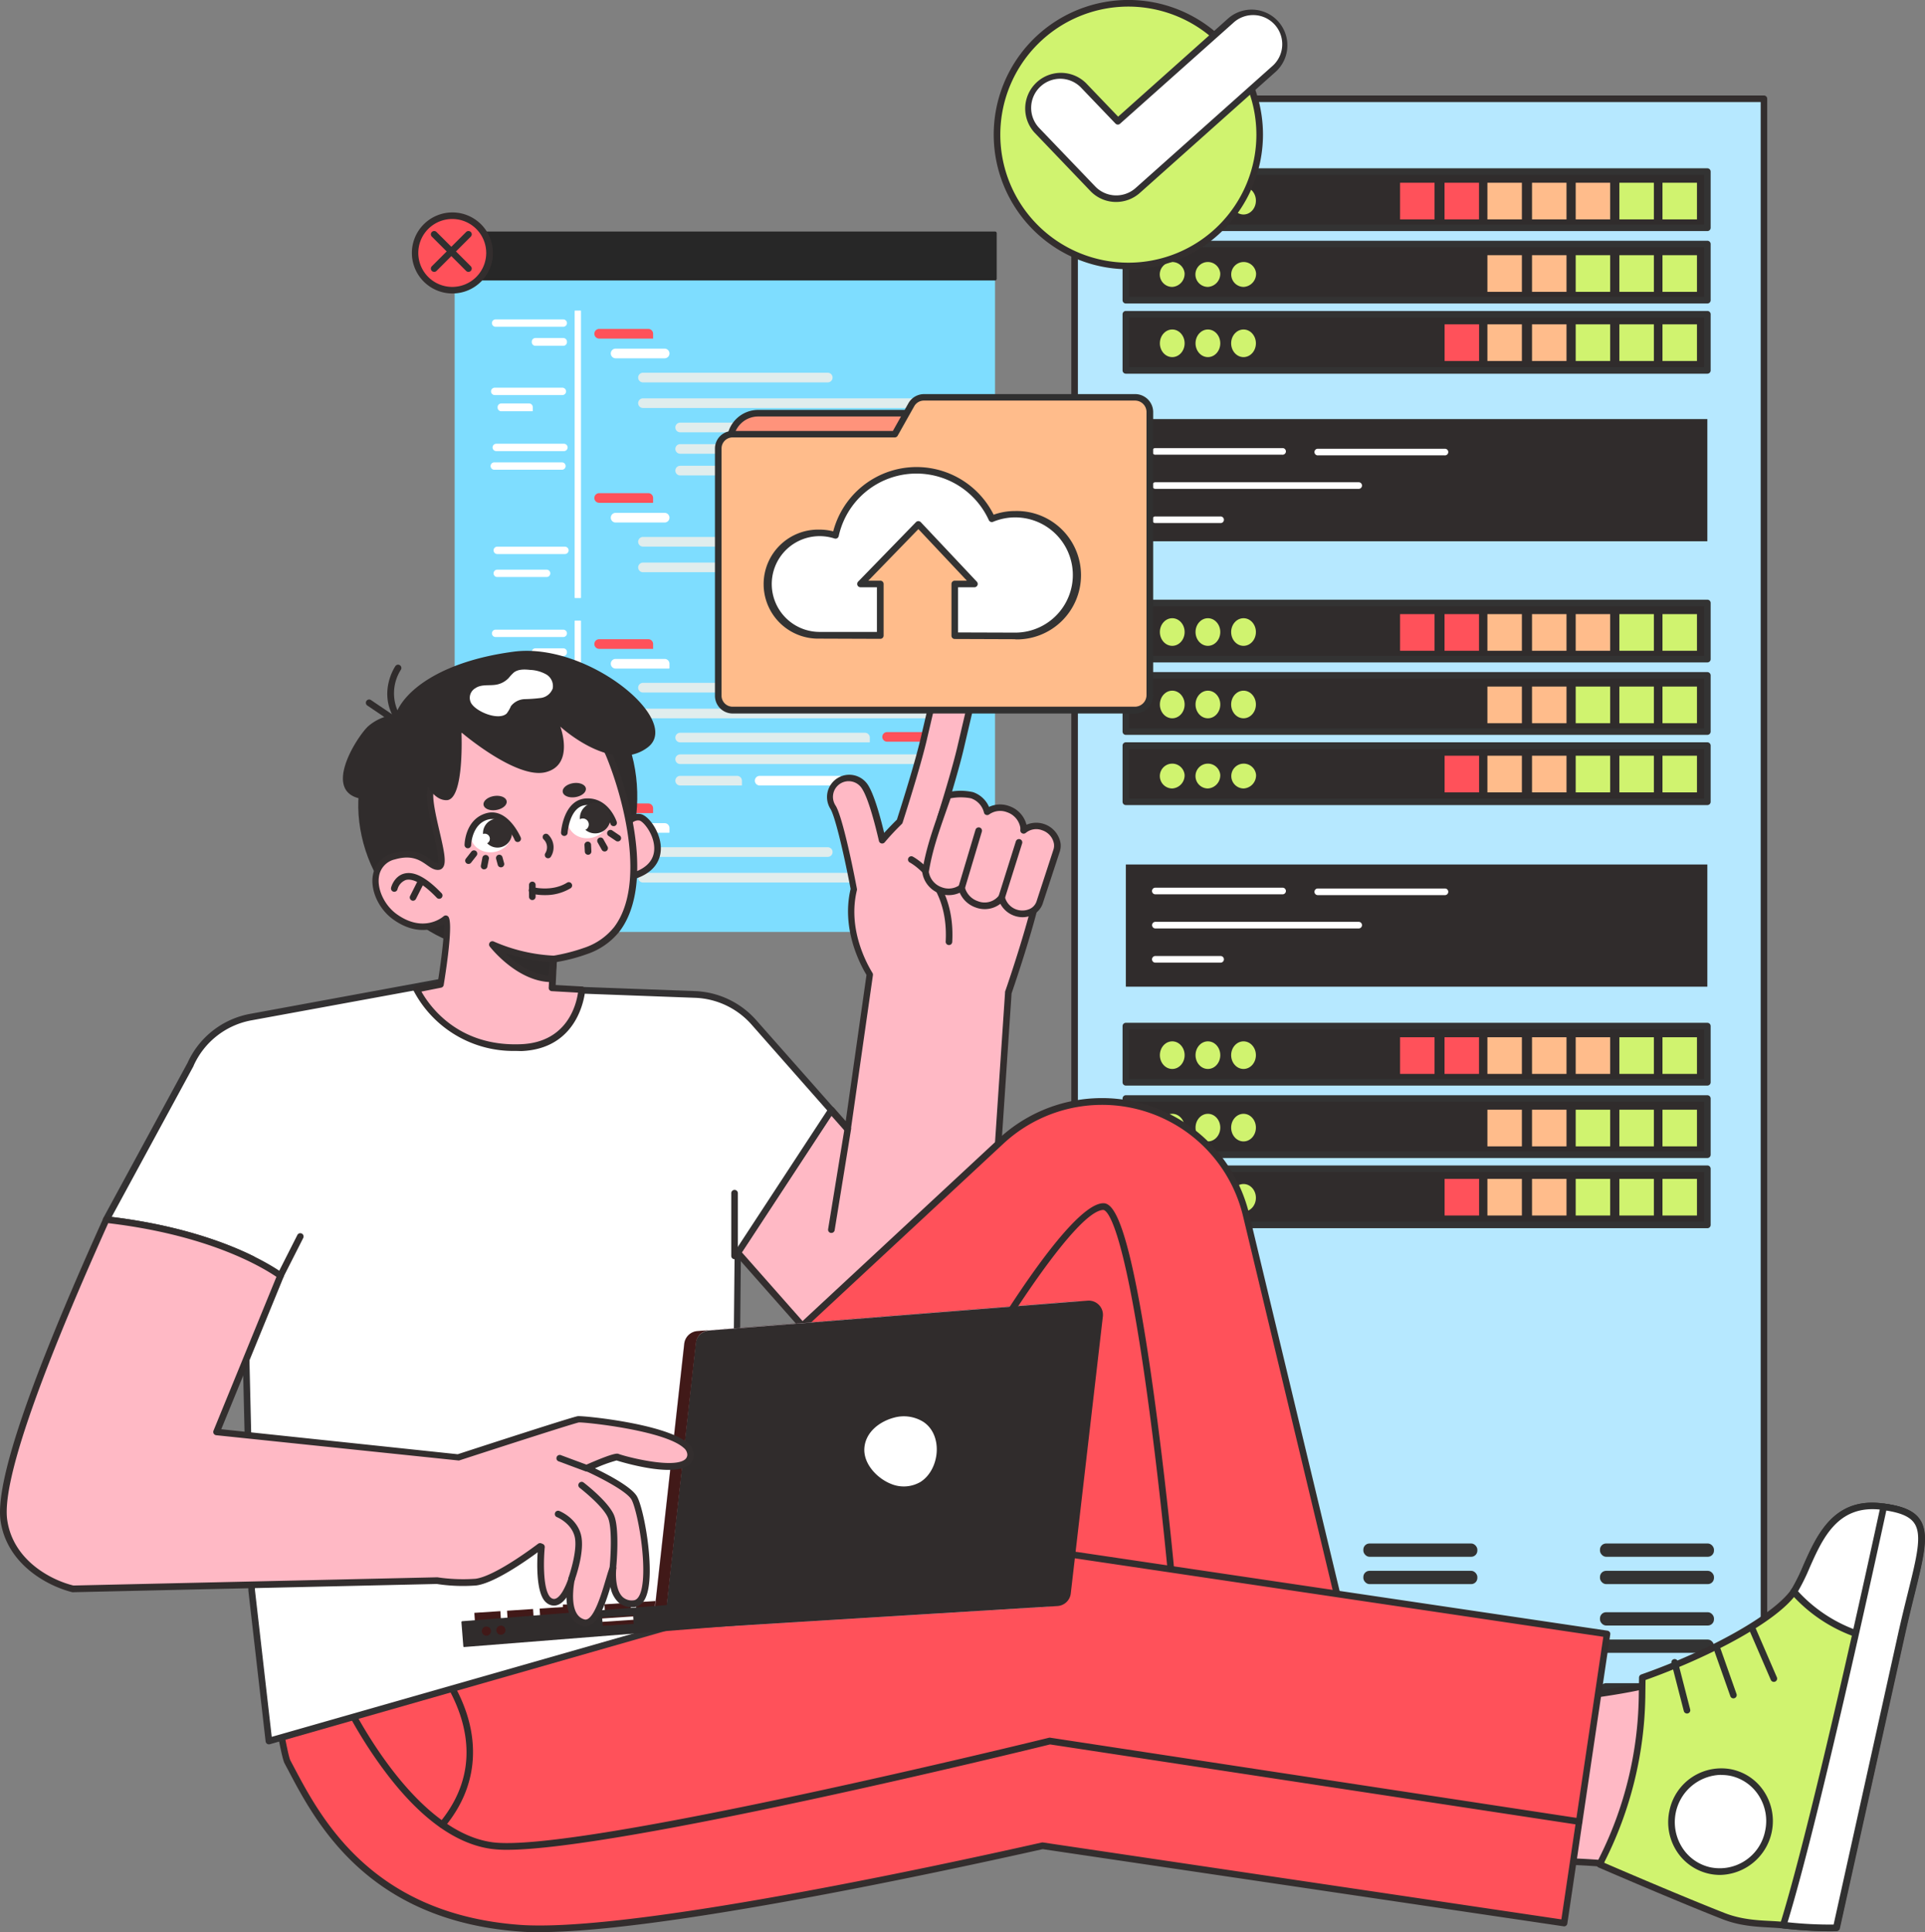 <svg xmlns="http://www.w3.org/2000/svg" viewBox="0 0 522.61 524.52" id="cloud-data-server">
  <rect x="0" y="0" width="522.61" height="524.52" fill="#808080" stroke="none"/>
  <path fill="#7eddff" d="M123.43,64.69H270.14V253H123.43V64.69Z"></path>
  <path fill="#ff515a" d="M177.23,91.92H162.67a1.31,1.31,0,0,1-1.31-1.31h0a1.31,1.31,0,0,1,1.31-1.31H176a1.31,1.31,0,0,1,1.31,1.31V91.8C177.35,91.86,177.29,91.92,177.23,91.92Z"></path>
  <path fill="#fff" d="M180.44,97.27H167.12a1.31,1.31,0,0,1-1.3-1.31h0a1.31,1.31,0,0,1,1.3-1.31h13.32A1.31,1.31,0,0,1,181.75,96h0A1.31,1.31,0,0,1,180.44,97.27Z"></path>
  <path fill="#e0eded" d="M224.73 103.81H174.56a1.31 1.31 0 0 1-1.31-1.31h0a1.31 1.31 0 0 1 1.31-1.31h50.17a1.31 1.31 0 0 1 1.3 1.31h0A1.31 1.31 0 0 1 224.73 103.81ZM236 117.36H184.66a1.31 1.31 0 0 1-1.31-1.31h0a1.31 1.31 0 0 1 1.31-1.31h50.17a1.31 1.31 0 0 1 1.31 1.31v1.19C236.2 117.24 236.14 117.36 236 117.36ZM256.89 123.18H184.66a1.31 1.31 0 0 1-1.31-1.3h0a1.31 1.31 0 0 1 1.31-1.31h72.23a1.31 1.31 0 0 1 1.3 1.31h0A1.3 1.3 0 0 1 256.89 123.18ZM201.31 129.07H184.66a1.31 1.31 0 0 1-1.31-1.31h0a1.31 1.31 0 0 1 1.31-1.31h15.46a1.31 1.31 0 0 1 1.3 1.31V129C201.48 129 201.42 129.07 201.31 129.07Z"></path>
  <path fill="#ff515a" d="M257.48 117.18H239.65a.13.13 0 0 1-.12-.12v-2.38a.13.13 0 0 1 .12-.12h17.83a.13.13 0 0 1 .12.12v2.38A.13.13 0 0 1 257.48 117.18ZM247.49 148.69H229.66a.13.13 0 0 1-.12-.12v-2.38a.13.13 0 0 1 .12-.12h17.83a.13.13 0 0 1 .12.12v2.38C247.67 148.63 247.61 148.69 247.49 148.69Z"></path>
  <path fill="#fff" d="M229,129.07H206.24a1.31,1.31,0,0,1-1.31-1.31h0a1.31,1.31,0,0,1,1.31-1.31h21.58a1.31,1.31,0,0,1,1.31,1.31V129C229.19,129,229.13,129.07,229,129.07Z"></path>
  <path fill="#e0eded" d="M253.26,110.76h-78.7a1.31,1.31,0,0,1-1.31-1.31h0a1.31,1.31,0,0,1,1.31-1.31h77.51a1.31,1.31,0,0,1,1.31,1.31v1.19C253.44,110.7,253.38,110.76,253.26,110.76Z"></path>
  <path fill="#ff515a" d="M177.23,136.5H162.67a1.31,1.31,0,0,1-1.31-1.31h0a1.31,1.31,0,0,1,1.31-1.31H176a1.31,1.31,0,0,1,1.31,1.31v1.19C177.35,136.44,177.29,136.5,177.23,136.5Z"></path>
  <path fill="#fff" d="M180.44,141.85H167.12a1.31,1.31,0,0,1-1.3-1.31h0a1.31,1.31,0,0,1,1.3-1.31h13.32a1.31,1.31,0,0,1,1.31,1.31h0A1.31,1.31,0,0,1,180.44,141.85Z"></path>
  <path fill="#e0eded" d="M224.73 148.39H174.56a1.31 1.31 0 0 1-1.31-1.31h0a1.31 1.31 0 0 1 1.31-1.31h50.17a1.31 1.31 0 0 1 1.3 1.31h0A1.31 1.31 0 0 1 224.73 148.39ZM253.26 155.34h-78.7a1.31 1.31 0 0 1-1.31-1.3h0a1.31 1.31 0 0 1 1.31-1.31h77.51a1.31 1.31 0 0 1 1.31 1.31v1.19C253.44 155.28 253.38 155.34 253.26 155.34Z"></path>
  <path fill="#fff" d="M156.13 162.36h1.48a.13.13 0 0 0 .12-.12V84.43a.13.13 0 0 0-.12-.12h-1.48a.13.13 0 0 0-.12.12v77.81A.13.13 0 0 0 156.13 162.36ZM152.92 88.71H134.55a1 1 0 0 1-1-1h0a1 1 0 0 1 1-1h18.37a1 1 0 0 1 1 1h0A1 1 0 0 1 152.92 88.71ZM153.1 122.47H134.73a1 1 0 0 1-1-1h0a1 1 0 0 1 1-1H153.1a1 1 0 0 1 1 1h0A1 1 0 0 1 153.1 122.47ZM152.68 107.25H134.31a1 1 0 0 1-1-1h0a1 1 0 0 1 1-1h18.37a1 1 0 0 1 1 1h0A1 1 0 0 1 152.68 107.25ZM152.56 127.52H134.19a1 1 0 0 1-1-1h0a1 1 0 0 1 1-1h18.37a1 1 0 0 1 1 1h0A1 1 0 0 1 152.56 127.52ZM153.39 150.41H135a1 1 0 0 1-1-1h0a1 1 0 0 1 1-1h18.37a1 1 0 0 1 1 1h0A1 1 0 0 1 153.39 150.41ZM148.4 156.65H135a1 1 0 0 1-1-1h0a1 1 0 0 1 1-1H148.4a1 1 0 0 1 1 1h0A1 1 0 0 1 148.4 156.65ZM152.92 93.88h-7.55a1 1 0 0 1-1-1v-.12a1 1 0 0 1 1-1h7.55a1 1 0 0 1 1 1v.12A1 1 0 0 1 152.92 93.88ZM144.54 111.65h-8.45a1 1 0 0 1-1-1v-.12a1 1 0 0 1 1-1h7.55a1 1 0 0 1 1 1v1C144.59 111.59 144.59 111.65 144.54 111.65Z"></path>
  <path fill="#ff515a" d="M177.23,176.15H162.67a1.31,1.31,0,0,1-1.31-1.31h0a1.31,1.31,0,0,1,1.31-1.31H176a1.31,1.31,0,0,1,1.31,1.31V176C177.35,176.09,177.29,176.15,177.23,176.15Z"></path>
  <path fill="#fff" d="M181.63,181.5H167.12a1.31,1.31,0,0,1-1.3-1.31h0a1.31,1.31,0,0,1,1.3-1.31h13.32a1.31,1.31,0,0,1,1.31,1.31v1.19S181.69,181.5,181.63,181.5Z"></path>
  <path fill="#e0eded" d="M224.73 188H174.56a1.31 1.31 0 0 1-1.31-1.31h0a1.31 1.31 0 0 1 1.31-1.31h50.17a1.31 1.31 0 0 1 1.3 1.31h0A1.31 1.31 0 0 1 224.73 188ZM236 201.53H184.66a1.31 1.31 0 0 1-1.31-1.3h0a1.31 1.31 0 0 1 1.31-1.3h50.17a1.31 1.31 0 0 1 1.31 1.3v1.19C236.2 201.47 236.14 201.53 236 201.53ZM256.89 207.42H184.66a1.31 1.31 0 0 1-1.31-1.31h0a1.31 1.31 0 0 1 1.31-1.31h72.23a1.31 1.31 0 0 1 1.3 1.31h0A1.31 1.31 0 0 1 256.89 207.42ZM201.31 213.24H184.66a1.31 1.31 0 0 1-1.31-1.3h0a1.31 1.31 0 0 1 1.31-1.31h15.46a1.31 1.31 0 0 1 1.3 1.31v1.18C201.48 213.18 201.42 213.24 201.31 213.24Z"></path>
  <path fill="#ff515a" d="M256.29 201.35H240.84a1.31 1.31 0 0 1-1.31-1.3h0a1.31 1.31 0 0 1 1.31-1.31h15.45a1.31 1.31 0 0 1 1.31 1.31h0A1.31 1.31 0 0 1 256.29 201.35ZM247.49 232.92H230.85a1.31 1.31 0 0 1-1.31-1.31h0a1.31 1.31 0 0 1 1.31-1.31h15.46a1.31 1.31 0 0 1 1.3 1.31v1.19C247.67 232.86 247.61 232.92 247.49 232.92Z"></path>
  <path fill="#fff" d="M229,213.24H206.24a1.31,1.31,0,0,1-1.31-1.3h0a1.31,1.31,0,0,1,1.31-1.31h21.58a1.31,1.31,0,0,1,1.31,1.31v1.18C229.19,213.18,229.13,213.24,229,213.24Z"></path>
  <path fill="#e0eded" d="M253.26,195h-78.7a1.31,1.31,0,0,1-1.31-1.3h0a1.31,1.31,0,0,1,1.31-1.31h77.51a1.31,1.31,0,0,1,1.31,1.31v1.19C253.44,194.93,253.38,195,253.26,195Z"></path>
  <path fill="#ff515a" d="M177.23,220.73H162.67a1.31,1.31,0,0,1-1.31-1.3h0a1.31,1.31,0,0,1,1.31-1.31H176a1.31,1.31,0,0,1,1.31,1.31v1.18C177.35,220.67,177.29,220.73,177.23,220.73Z"></path>
  <path fill="#fff" d="M181.63,226.08H167.12a1.3,1.3,0,0,1-1.3-1.3h0a1.31,1.31,0,0,1,1.3-1.31h13.32a1.31,1.31,0,0,1,1.31,1.31V226S181.69,226.08,181.63,226.08Z"></path>
  <path fill="#e0eded" d="M224.73 232.62H174.56a1.31 1.31 0 0 1-1.31-1.31h0a1.31 1.31 0 0 1 1.31-1.3h50.17a1.3 1.3 0 0 1 1.3 1.3h0A1.3 1.3 0 0 1 224.73 232.62ZM253.26 239.58h-78.7a1.31 1.31 0 0 1-1.31-1.31h0a1.31 1.31 0 0 1 1.31-1.31h77.51a1.31 1.31 0 0 1 1.31 1.31v1.19C253.44 239.52 253.38 239.58 253.26 239.58Z"></path>
  <path fill="#fff" d="M156.13 246.53h1.48a.13.13 0 0 0 .12-.12V168.6a.13.13 0 0 0-.12-.12h-1.48a.13.13 0 0 0-.12.12v77.81C156 246.53 156.07 246.53 156.13 246.53ZM152.92 172.94H134.55a1 1 0 0 1-1-1h0a1 1 0 0 1 1-1h18.37a1 1 0 0 1 1 1h0A1 1 0 0 1 152.92 172.94ZM153.1 206.7H134.73a1 1 0 0 1-1-1h0a1 1 0 0 1 1-1H153.1a1 1 0 0 1 1 1h0A1 1 0 0 1 153.1 206.7ZM152.68 191.49H134.31a1 1 0 0 1-1-1h0a1 1 0 0 1 1-1h18.37a1 1 0 0 1 1 1h0A1 1 0 0 1 152.68 191.49ZM152.56 211.76H134.19a1 1 0 0 1-1-1h0a1 1 0 0 1 1-1h18.37a1 1 0 0 1 1 1h0A1 1 0 0 1 152.56 211.76ZM154.28 234.64H134.13a.13.13 0 0 1-.12-.12v-1.78a.13.13 0 0 1 .12-.12h20.15a.13.13 0 0 1 .12.12v1.78A.13.13 0 0 1 154.28 234.64ZM149.29 240.89H134.13a.13.13 0 0 1-.12-.12V239a.13.13 0 0 1 .12-.12h15.16a.13.13 0 0 1 .12.12v1.79A.13.13 0 0 1 149.29 240.89ZM152.92 178.11h-7.55a1 1 0 0 1-1-1V177a1 1 0 0 1 1-1h7.55a1 1 0 0 1 1 1v.12A1 1 0 0 1 152.92 178.11ZM144.54 195.89h-8.45a1 1 0 0 1-1-1v-.12a1 1 0 0 1 1-1h7.55a1 1 0 0 1 1 1v1C144.59 195.83 144.59 195.89 144.54 195.89Z"></path>
  <rect width="146.81" height="12.38" x="123.34" y="63.3" fill="#272727"></rect>
  <path fill="#272727" d="M270.14,76.13H123.34a.45.45,0,0,1-.45-.45V63.3a.45.45,0,0,1,.45-.45h146.8a.45.45,0,0,1,.45.45V75.68A.45.45,0,0,1,270.14,76.13Zm-146.36-.9H269.7V63.75H123.78Z"></path>
  <circle cx="122.82" cy="68.66" r="10.11" fill="#ff515a"></circle>
  <path fill="#332e2e" d="M122.82,79.67a11,11,0,1,1,11-11A11,11,0,0,1,122.82,79.67Zm0-20.22A9.22,9.22,0,1,0,132,68.66,9.22,9.22,0,0,0,122.82,59.45Z"></path>
  <path fill="#303030" d="M117.88,73.81a.93.93,0,0,1-.64-.26.9.9,0,0,1,0-1.27l9.31-9.3a.89.89,0,1,1,1.26,1.26l-9.3,9.31A.93.93,0,0,1,117.88,73.81Z"></path>
  <path fill="#303030" d="M127.18,73.81a.89.89,0,0,1-.63-.26l-9.31-9.31a.89.89,0,0,1,0-1.26.9.9,0,0,1,1.27,0l9.3,9.3a.9.9,0,0,1-.63,1.53Z"></path>
  <rect width="187.14" height="449.45" x="291.73" y="26.82" fill="#b6e8ff"></rect>
  <path fill="#332e2e" d="M478.88,477.16H291.73a.89.89,0,0,1-.89-.89V26.82a.89.89,0,0,1,.89-.9H478.88a.89.89,0,0,1,.89.9V476.27A.89.89,0,0,1,478.88,477.16Zm-186.25-1.79H478V27.71H292.63Z"></path>
  <rect width="157.87" height="33.17" x="305.65" y="113.77" fill="#302c2c"></rect>
  <rect width="157.87" height="33.17" x="305.65" y="234.69" fill="#302c2c"></rect>
  <rect width="30.95" height="3.61" x="434.37" y="419.02" fill="#333" rx="1.67"></rect>
  <rect width="30.95" height="3.61" x="434.37" y="426.44" fill="#333" rx="1.67"></rect>
  <rect width="30.95" height="3.61" x="434.37" y="437.68" fill="#333" rx="1.67"></rect>
  <rect width="30.95" height="3.61" x="434.37" y="445.1" fill="#333" rx="1.67"></rect>
  <rect width="30.95" height="3.61" x="434.37" y="456.94" fill="#333" rx="1.67"></rect>
  <rect width="30.95" height="3.61" x="434.37" y="464.36" fill="#333" rx="1.67"></rect>
  <rect width="30.95" height="3.61" x="370.13" y="419.02" fill="#333" rx="1.67"></rect>
  <rect width="30.95" height="3.61" x="370.13" y="426.44" fill="#333" rx="1.67"></rect>
  <rect width="30.95" height="3.61" x="370.13" y="437.68" fill="#333" rx="1.67"></rect>
  <rect width="30.95" height="3.61" x="370.13" y="445.1" fill="#333" rx="1.67"></rect>
  <rect width="30.95" height="3.61" x="370.13" y="456.94" fill="#333" rx="1.67"></rect>
  <rect width="30.95" height="3.61" x="370.13" y="464.36" fill="#333" rx="1.67"></rect>
  <rect width="30.95" height="3.61" x="306.25" y="419.02" fill="#333" rx="1.67"></rect>
  <rect width="30.95" height="3.61" x="306.25" y="426.44" fill="#333" rx="1.67"></rect>
  <rect width="30.95" height="3.61" x="306.25" y="437.68" fill="#333" rx="1.67"></rect>
  <rect width="30.95" height="3.61" x="306.25" y="445.1" fill="#333" rx="1.67"></rect>
  <rect width="30.95" height="3.61" x="306.25" y="456.94" fill="#333" rx="1.67"></rect>
  <rect width="30.95" height="3.61" x="306.25" y="464.36" fill="#333" rx="1.67"></rect>
  <rect width="157.87" height="15.25" x="305.65" y="278.56" fill="#302c2c"></rect>
  <path fill="#333" d="M463.52,294.71H305.65a.89.89,0,0,1-.89-.9V278.56a.89.89,0,0,1,.89-.89H463.52a.89.89,0,0,1,.9.89v15.25A.9.9,0,0,1,463.52,294.71Zm-157-1.79H462.63V279.46H306.54Z"></path>
  <rect width="9.36" height="9.95" x="451.34" y="281.59" fill="#d0f36f"></rect>
  <rect width="9.36" height="9.95" x="439.64" y="281.59" fill="#d0f36f"></rect>
  <rect width="9.36" height="9.95" x="427.78" y="281.59" fill="#ffbc8b"></rect>
  <rect width="9.36" height="9.95" x="415.92" y="281.59" fill="#ffbc8b"></rect>
  <rect width="9.36" height="9.95" x="403.81" y="281.59" fill="#ffbc8b"></rect>
  <rect width="9.36" height="9.95" x="380.1" y="281.59" fill="#ff515a"></rect>
  <rect width="9.36" height="9.95" x="392.17" y="281.59" fill="#ff515a"></rect>
  <ellipse cx="337.6" cy="286.45" fill="#d0f36f" rx="3.36" ry="3.75"></ellipse>
  <ellipse cx="327.93" cy="286.45" fill="#d0f36f" rx="3.36" ry="3.75"></ellipse>
  <ellipse cx="318.25" cy="286.45" fill="#d0f36f" rx="3.36" ry="3.75"></ellipse>
  <rect width="157.87" height="15.25" x="305.65" y="298.23" fill="#302c2c"></rect>
  <path fill="#333" d="M463.52,314.37H305.65a.89.89,0,0,1-.89-.89V298.23a.89.89,0,0,1,.89-.9H463.52a.9.9,0,0,1,.9.9v15.25A.89.89,0,0,1,463.52,314.37Zm-157-1.79H462.63V299.12H306.54Z"></path>
  <ellipse cx="337.6" cy="306.12" fill="#d0f36f" rx="3.36" ry="3.75"></ellipse>
  <ellipse cx="327.93" cy="306.12" fill="#d0f36f" rx="3.36" ry="3.75"></ellipse>
  <ellipse cx="318.25" cy="306.12" fill="#d0f36f" rx="3.36" ry="3.75"></ellipse>
  <rect width="157.87" height="15.25" x="305.65" y="317.29" fill="#302c2c"></rect>
  <path fill="#333" d="M463.52,333.43H305.65a.89.89,0,0,1-.89-.89V317.29a.89.89,0,0,1,.89-.9H463.52a.9.9,0,0,1,.9.9v15.25A.89.89,0,0,1,463.52,333.43Zm-157-1.79H462.63V318.18H306.54Z"></path>
  <ellipse cx="337.6" cy="325.18" fill="#d0f36f" rx="3.36" ry="3.75"></ellipse>
  <ellipse cx="327.93" cy="325.18" fill="#d0f36f" rx="3.36" ry="3.75"></ellipse>
  <ellipse cx="318.25" cy="325.18" fill="#d0f36f" rx="3.36" ry="3.75"></ellipse>
  <rect width="9.36" height="9.95" x="451.34" y="301.26" fill="#d0f36f"></rect>
  <rect width="9.36" height="9.95" x="439.64" y="301.26" fill="#d0f36f"></rect>
  <rect width="9.36" height="9.95" x="427.78" y="301.26" fill="#d0f36f"></rect>
  <rect width="9.36" height="9.95" x="415.92" y="301.26" fill="#ffbc8b"></rect>
  <rect width="9.36" height="9.95" x="403.81" y="301.26" fill="#ffbc8b"></rect>
  <rect width="9.36" height="9.95" x="451.34" y="320.03" fill="#d0f36f"></rect>
  <rect width="9.36" height="9.95" x="439.64" y="320.03" fill="#d0f36f"></rect>
  <rect width="9.36" height="9.95" x="427.78" y="320.03" fill="#d0f36f"></rect>
  <rect width="9.36" height="9.95" x="415.92" y="320.03" fill="#ffbc8b"></rect>
  <rect width="9.36" height="9.95" x="403.81" y="320.03" fill="#ffbc8b"></rect>
  <rect width="9.36" height="9.95" x="392.19" y="320.03" fill="#ff515a"></rect>
  <rect width="157.87" height="15.25" x="305.65" y="163.69" fill="#302c2c"></rect>
  <path fill="#333" d="M463.52,179.83H305.65a.89.89,0,0,1-.89-.89V163.69a.89.89,0,0,1,.89-.89H463.52a.89.89,0,0,1,.9.89v15.25A.89.89,0,0,1,463.52,179.83Zm-157-1.78H462.63V164.59H306.54Z"></path>
  <rect width="9.36" height="9.95" x="451.34" y="166.72" fill="#d0f36f"></rect>
  <rect width="9.36" height="9.95" x="439.64" y="166.72" fill="#d0f36f"></rect>
  <rect width="9.36" height="9.95" x="427.78" y="166.72" fill="#ffbc8b"></rect>
  <rect width="9.36" height="9.95" x="415.92" y="166.72" fill="#ffbc8b"></rect>
  <rect width="9.36" height="9.95" x="403.81" y="166.72" fill="#ffbc8b"></rect>
  <rect width="9.36" height="9.95" x="380.1" y="166.72" fill="#ff515a"></rect>
  <rect width="9.36" height="9.95" x="392.17" y="166.72" fill="#ff515a"></rect>
  <ellipse cx="337.6" cy="171.58" fill="#d0f36f" rx="3.36" ry="3.75"></ellipse>
  <ellipse cx="327.93" cy="171.58" fill="#d0f36f" rx="3.36" ry="3.75"></ellipse>
  <ellipse cx="318.25" cy="171.58" fill="#d0f36f" rx="3.36" ry="3.75"></ellipse>
  <rect width="157.87" height="15.25" x="305.65" y="183.36" fill="#302c2c"></rect>
  <path fill="#333" d="M463.52,199.5H305.65a.89.89,0,0,1-.89-.9V183.36a.89.89,0,0,1,.89-.9H463.52a.9.9,0,0,1,.9.9V198.6A.9.9,0,0,1,463.52,199.5Zm-157-1.79H462.63V184.25H306.54Z"></path>
  <ellipse cx="337.6" cy="191.25" fill="#d0f36f" rx="3.36" ry="3.75"></ellipse>
  <ellipse cx="327.93" cy="191.25" fill="#d0f36f" rx="3.36" ry="3.75"></ellipse>
  <ellipse cx="318.25" cy="191.25" fill="#d0f36f" rx="3.36" ry="3.75"></ellipse>
  <rect width="157.87" height="15.25" x="305.65" y="202.42" fill="#302c2c"></rect>
  <path fill="#333" d="M463.52,218.56H305.65a.89.89,0,0,1-.89-.89V202.42a.89.89,0,0,1,.89-.9H463.52a.9.9,0,0,1,.9.9v15.25A.89.89,0,0,1,463.52,218.56Zm-157-1.79H462.63V203.31H306.54Z"></path>
  <path fill="#d0f36f" d="M341 210.31a3.37 3.37 0 1 0-3.36 3.74A3.57 3.57 0 0 0 341 210.31ZM331.28 210.31a3.37 3.37 0 1 0-3.35 3.74A3.57 3.57 0 0 0 331.28 210.31ZM321.6 210.31a3.37 3.37 0 1 0-3.35 3.74A3.57 3.57 0 0 0 321.6 210.31Z"></path>
  <rect width="9.36" height="9.95" x="451.34" y="186.39" fill="#d0f36f"></rect>
  <rect width="9.36" height="9.95" x="439.64" y="186.39" fill="#d0f36f"></rect>
  <rect width="9.36" height="9.95" x="427.78" y="186.39" fill="#d0f36f"></rect>
  <rect width="9.36" height="9.95" x="415.92" y="186.39" fill="#ffbc8b"></rect>
  <rect width="9.36" height="9.95" x="403.81" y="186.39" fill="#ffbc8b"></rect>
  <rect width="9.36" height="9.95" x="451.34" y="205.16" fill="#d0f36f"></rect>
  <rect width="9.36" height="9.95" x="439.64" y="205.16" fill="#d0f36f"></rect>
  <rect width="9.36" height="9.95" x="427.78" y="205.16" fill="#d0f36f"></rect>
  <rect width="9.36" height="9.95" x="415.92" y="205.16" fill="#ffbc8b"></rect>
  <rect width="9.36" height="9.95" x="403.81" y="205.16" fill="#ffbc8b"></rect>
  <rect width="9.36" height="9.95" x="392.19" y="205.16" fill="#ff515a"></rect>
  <rect width="157.87" height="15.25" x="305.65" y="46.59" fill="#302c2c"></rect>
  <path fill="#333" d="M463.52,62.73H305.65a.89.89,0,0,1-.89-.89V46.59a.89.89,0,0,1,.89-.9H463.52a.9.9,0,0,1,.9.9V61.84A.89.89,0,0,1,463.52,62.73Zm-157-1.79H462.63V47.48H306.54Z"></path>
  <rect width="9.36" height="9.95" x="451.34" y="49.61" fill="#d0f36f"></rect>
  <rect width="9.36" height="9.95" x="439.64" y="49.61" fill="#d0f36f"></rect>
  <rect width="9.36" height="9.95" x="427.78" y="49.61" fill="#ffbc8b"></rect>
  <rect width="9.36" height="9.95" x="415.92" y="49.61" fill="#ffbc8b"></rect>
  <rect width="9.36" height="9.95" x="403.81" y="49.61" fill="#ffbc8b"></rect>
  <rect width="9.36" height="9.95" x="380.1" y="49.61" fill="#ff515a"></rect>
  <rect width="9.36" height="9.95" x="392.17" y="49.61" fill="#ff515a"></rect>
  <ellipse cx="337.6" cy="54.48" fill="#d0f36f" rx="3.36" ry="3.75"></ellipse>
  <ellipse cx="327.93" cy="54.48" fill="#d0f36f" rx="3.36" ry="3.75"></ellipse>
  <ellipse cx="318.25" cy="54.48" fill="#d0f36f" rx="3.36" ry="3.75"></ellipse>
  <rect width="157.87" height="15.25" x="305.65" y="66.25" fill="#302c2c"></rect>
  <path fill="#333" d="M463.52,82.39H305.65a.89.89,0,0,1-.89-.89V66.25a.89.89,0,0,1,.89-.89H463.52a.89.89,0,0,1,.9.89V81.5A.89.89,0,0,1,463.52,82.39Zm-157-1.79H462.63V67.14H306.54Z"></path>
  <path fill="#d0f36f" d="M341 74.14a3.38 3.38 0 1 0-3.36 3.75A3.56 3.56 0 0 0 341 74.14ZM331.28 74.14a3.38 3.38 0 1 0-3.35 3.75A3.56 3.56 0 0 0 331.28 74.14ZM321.6 74.14a3.38 3.38 0 1 0-3.35 3.75A3.56 3.56 0 0 0 321.6 74.14Z"></path>
  <rect width="157.87" height="15.25" x="305.65" y="85.31" fill="#302c2c"></rect>
  <path fill="#333" d="M463.52,101.45H305.65a.89.89,0,0,1-.89-.89V85.31a.89.89,0,0,1,.89-.89H463.52a.89.89,0,0,1,.9.89v15.25A.89.89,0,0,1,463.52,101.45Zm-157-1.78H462.63V86.21H306.54Z"></path>
  <ellipse cx="337.6" cy="93.2" fill="#d0f36f" rx="3.36" ry="3.75"></ellipse>
  <ellipse cx="327.93" cy="93.2" fill="#d0f36f" rx="3.36" ry="3.75"></ellipse>
  <ellipse cx="318.25" cy="93.2" fill="#d0f36f" rx="3.36" ry="3.75"></ellipse>
  <rect width="9.36" height="9.95" x="451.34" y="69.28" fill="#d0f36f"></rect>
  <rect width="9.36" height="9.95" x="439.64" y="69.28" fill="#d0f36f"></rect>
  <rect width="9.36" height="9.95" x="427.78" y="69.28" fill="#d0f36f"></rect>
  <rect width="9.36" height="9.95" x="415.92" y="69.28" fill="#ffbc8b"></rect>
  <rect width="9.36" height="9.95" x="403.81" y="69.28" fill="#ffbc8b"></rect>
  <rect width="9.36" height="9.95" x="451.34" y="88.05" fill="#d0f36f"></rect>
  <rect width="9.36" height="9.95" x="439.64" y="88.05" fill="#d0f36f"></rect>
  <rect width="9.36" height="9.95" x="427.78" y="88.05" fill="#d0f36f"></rect>
  <rect width="9.36" height="9.95" x="415.92" y="88.05" fill="#ffbc8b"></rect>
  <rect width="9.36" height="9.95" x="403.81" y="88.05" fill="#ffbc8b"></rect>
  <rect width="9.36" height="9.95" x="392.19" y="88.05" fill="#ff515a"></rect>
  <path fill="#fff" d="M348.11 123.44H313.75a.9.9 0 1 1 0-1.79h34.36a.9.9 0 1 1 0 1.79ZM392.19 123.62H357.85a.9.9 0 1 1 0-1.79h34.34a.9.9 0 1 1 0 1.79ZM368.77 132.71h-55a.9.9 0 1 1 0-1.79h55a.9.9 0 1 1 0 1.79ZM331.28 142H313.75a.9.9 0 1 1 0-1.79h17.53a.9.9 0 1 1 0 1.79ZM348.11 242.78H313.75a.9.9 0 1 1 0-1.79h34.36a.9.9 0 1 1 0 1.79ZM392.19 243H357.85a.9.9 0 1 1 0-1.79h34.34a.9.9 0 1 1 0 1.79ZM368.77 252.05h-55a.9.9 0 1 1 0-1.79h55a.9.9 0 1 1 0 1.79ZM331.28 261.33H313.75a.9.9 0 1 1 0-1.79h17.53a.9.9 0 1 1 0 1.79Z"></path>
  <path fill="#ffb9c5" d="M437.23,506.07a183.22,183.22,0,0,0-45.83,1.41l2.39-43.62s47.66-3.07,59.37-8.28S437.23,506.07,437.23,506.07Z"></path>
  <path fill="#332e2e" d="M391.4,508.37a.88.88,0,0,1-.59-.22.93.93,0,0,1-.3-.72l2.39-43.62a.89.89,0,0,1,.83-.84c.48,0,47.64-3.12,59.06-8.2,1.79-.8,2.79-.31,3.32.23.87.92,3.21,3.35-7.26,27.95-5.07,11.91-10.76,23.4-10.82,23.52a.9.9,0,0,1-.89.49,184.31,184.31,0,0,0-45.58,1.4Zm3.24-43.67-2.28,41.72a187.43,187.43,0,0,1,44.35-1.3c1.19-2.44,6.08-12.5,10.5-22.88,9.28-21.81,8.17-25.41,7.61-26-.26-.26-1,0-1.3.16C442.5,461.3,401.12,464.26,394.64,464.7Z"></path>
  <path fill="#ffb9c5" d="M282.92,234.6c-.18-5.32-17.06-10-27.62-12.44,2-6.32,4.26-13.93,5.48-19.11l2.34-10a5.15,5.15,0,1,0-10-2.35l-2.34,10c-1.4,5.94-4.4,15.66-6.52,22.29-1.34,1.32-3,3-4.71,5-1.43-6.13-3.06-11.82-4.63-14.34a5.15,5.15,0,0,0-8.74,5.45c1.34,2.14,3.68,12,5.64,22.24-2.63,10.77,2.65,20.43,4.33,23.14l-6,41.93-4.46-5.06L200.3,340.1l28.46,32.22a22.34,22.34,0,0,0,16.75,7.55,22.08,22.08,0,0,0,6.42-.94,22.34,22.34,0,0,0,15.71-18.28l6.11-91.17C274.91,266.1,283.17,241.81,282.92,234.6Z"></path>
  <path fill="#332e2e" d="M245.51,380.77a23.27,23.27,0,0,1-17.42-7.86l-28.46-32.22a.89.89,0,0,1-.08-1.08L225,300.86a.89.89,0,0,1,.68-.4.91.91,0,0,1,.74.3l3.18,3.6,5.64-39.69c-1.87-3.1-6.84-12.67-4.31-23.35-2.16-11.22-4.36-19.95-5.49-21.75a6,6,0,0,1,10.25-6.4c1.32,2.11,2.78,6.45,4.35,12.94,1.09-1.2,2.25-2.41,3.46-3.6,2.2-6.9,5.07-16.23,6.43-22l2.34-10a6,6,0,0,1,2.72-3.77,6,6,0,0,1,9,6.54l-2.34,10c-1.2,5.09-3.43,12.55-5.2,18.24,18,4.21,27.21,8.61,27.37,13.07h0c.24,7.21-7.52,30.23-9.19,35.09l-6.1,91v.07a23.25,23.25,0,0,1-23,20ZM201.42,340l28,31.71A21.45,21.45,0,0,0,245.51,379a21.19,21.19,0,0,0,6.17-.91,21.52,21.52,0,0,0,15.07-17.51l6.11-91.14a.85.85,0,0,1,0-.23c1-2.79,9.37-27.46,9.13-34.56h0c-.12-3.42-10.18-7.76-26.93-11.6a.89.89,0,0,1-.57-.43.93.93,0,0,1-.08-.71c1.8-5.75,4.21-13.73,5.46-19l2.34-10a4.23,4.23,0,0,0-3.16-5.11,4.17,4.17,0,0,0-3.2.5,4.27,4.27,0,0,0-1.92,2.66l-2.34,10c-1.39,5.9-4.32,15.42-6.54,22.36a.87.87,0,0,1-.22.37c-1.68,1.64-3.24,3.31-4.66,5a.9.9,0,0,1-1.55-.39c-1.66-7.12-3.22-12-4.52-14.07a4.26,4.26,0,1,0-7.22,4.51c1.52,2.44,4,13.24,5.76,22.54a.81.81,0,0,1,0,.38c-2.55,10.42,2.59,19.82,4.22,22.46a.88.88,0,0,1,.13.59l-6,41.93a.9.9,0,0,1-1.56.47l-3.69-4.18Zm66.22,20.63Z"></path>
  <path fill="#ff515a" d="M288.68,468,276.13,415.6l-37.07,34.46-54.78-58.93,87.53-81.35a40.23,40.23,0,0,1,66.51,20.09l28.6,119.34Z"></path>
  <path fill="#332e2e" d="M288.68,468.86a.9.9,0,0,1-.87-.69L275.62,417.3l-36,33.42a1,1,0,0,1-.65.24.88.88,0,0,1-.62-.29l-54.77-58.93a.88.88,0,0,1,.05-1.26l87.52-81.35a41.11,41.11,0,0,1,68,20.53L367.79,449a.85.85,0,0,1-.11.68.86.86,0,0,1-.55.4l-78.24,18.76Zm-12.55-54.15a.75.75,0,0,1,.26,0,.89.89,0,0,1,.61.65l12.34,51.49,76.5-18.34L337.45,330.08a39.34,39.34,0,0,0-65-19.64l-86.87,80.74L239.1,448.8,275.52,415A.89.89,0,0,1,276.13,414.71Z"></path>
  <path fill="#ff515a" d="M144.4,523.6c31.12.75,106.41-15.3,138.65-22.54l141.6,21,11.65-78.49L280,420.38l-7.29,1.67c-48.34,11.07-95.44,15.89-111.3,15.78-.6-1.09-14.54,4.2-15.09,3.16a116.79,116.79,0,0,0-10.15-16.49L73,454.38c.66.87,4,21.89,5.05,23.94,7.28,13.67,20.59,42.07,63.17,45.13C142.21,523.52,143.28,523.57,144.4,523.6Z"></path>
  <path fill="#332e2e" d="M146.57,524.52q-1.12,0-2.19,0h0c-1.15,0-2.24-.08-3.24-.15-41.41-3-55.46-29.63-63-44-.31-.57-.6-1.12-.88-1.65-.61-1.15-1.61-6.35-3-14.16-.78-4.23-1.67-9-2-9.73a.94.94,0,0,1-.11-.68.91.91,0,0,1,.49-.59l63.13-29.89a.88.88,0,0,1,1.09.27,114.07,114.07,0,0,1,10,16.28,53.53,53.53,0,0,0,6.53-1.67c5.39-1.57,7.39-2.07,8.27-1.64,16.78.07,63.25-4.86,110.79-15.75l7.28-1.67a.92.92,0,0,1,.33,0l156.35,23.2a1,1,0,0,1,.59.35.88.88,0,0,1,.16.67l-11.65,78.49a.91.91,0,0,1-.35.59.87.87,0,0,1-.66.16L283.08,502C252.39,508.86,179.1,524.52,146.57,524.52Zm-2.15-1.82c31.19.74,107.19-15.49,138.43-22.51a.74.74,0,0,1,.33,0l140.71,20.88,11.39-76.72L280,421.29l-7.13,1.63c-48,11-94.89,15.92-111.51,15.8a1,1,0,0,1-.49-.15,47.39,47.39,0,0,0-7,1.72c-6.54,1.9-7.87,2.18-8.43,1.12a117.79,117.79,0,0,0-9.63-15.79L74.09,454.85c.33,1.21.82,3.76,1.87,9.41,1,5.34,2.34,12.65,2.87,13.64.28.53.57,1.09.88,1.66,7.39,14,21.14,40.09,61.56,43,1,.07,2,.12,3.15.14ZM72.28,454.92h0Zm0,0Zm-.06-.09Zm88.36-16.57Z"></path>
  <path fill="#d0f36f" d="M516.31,443.67l0,.26c-5.62,25.34-17.63,79.44-17.63,79.44a101,101,0,0,1-14.44-.73c-4.5-.48-10.33-.12-16.38-2.5-13.14-5.17-33.52-14-33.52-14l.65-1.28a101.15,101.15,0,0,0,10.86-44.15l.08-5.29c17.54-6.16,35.83-15.88,41.13-23.31.16-.23.31-.45.45-.67,4.69-7.66,7.42-24.44,23.44-22.43a5.21,5.21,0,0,1,.57.08C526.84,411.17,521.83,418.8,516.31,443.67Z"></path>
  <path fill="#332e2e" d="M496.74,524.3a121.46,121.46,0,0,1-12.65-.77c-1.11-.12-2.31-.18-3.58-.26-3.92-.21-8.36-.46-13-2.3-13-5.11-33.34-13.92-33.54-14a.91.91,0,0,1-.49-.51.92.92,0,0,1,0-.71l.65-1.29a100.67,100.67,0,0,0,10.77-43.75l.07-5.3a.92.92,0,0,1,.6-.83c18.79-6.59,35.91-16.25,40.7-23a6.9,6.9,0,0,0,.42-.63,50.76,50.76,0,0,0,2.88-5.89c3.67-8.29,8.24-18.61,21.43-16.95l.51.07.09,0c5.1.69,8.09,2,9.65,4.32,2.61,3.84,1.07,10.09-1.49,20.44-.79,3.2-1.68,6.82-2.58,10.9h0l-.06.25-17.62,79.44a.9.9,0,0,1-.83.7C498.61,524.26,498,524.3,496.74,524.3Zm-61.22-18.6c4,1.74,21.17,9.11,32.62,13.61,4.39,1.73,8.68,2,12.47,2.18,1.3.07,2.52.14,3.67.26a111,111,0,0,0,13.63.74l17.53-79c.91-4.09,1.81-7.73,2.6-10.93,2.43-9.88,3.9-15.84,1.74-19-1.25-1.84-3.85-2.94-8.43-3.57h-.12l-.42-.07c-11.9-1.48-16,7.76-19.59,15.91a54.31,54.31,0,0,1-3,6.1c-.15.25-.31.48-.48.73-5.84,8.19-25.21,17.82-41,23.42l-.06,4.67a102.75,102.75,0,0,1-11,44.54Zm80.79-62h0Z"></path>
  <path fill="#fff" d="M516.19,443.65a14.62,14.62,0,0,1-9.64.69A40.87,40.87,0,0,1,487,432.11c.16-.23.31-.45.45-.67,4.69-7.66,7.42-24.44,23.44-22.43a3.76,3.76,0,0,1,.5.07C526.77,411.16,521.73,418.78,516.19,443.65Z"></path>
  <path fill="#303030" d="M510.28,445.75a14.46,14.46,0,0,1-4-.55,41.75,41.75,0,0,1-20-12.49.9.9,0,0,1-.07-1.11c.16-.22.3-.43.43-.64a51.59,51.59,0,0,0,2.88-5.89c3.67-8.29,8.23-18.6,21.43-16.95l.54.07c5.1.69,8.08,2,9.63,4.32,2.6,3.82,1.06,10.05-1.5,20.36-.8,3.21-1.7,6.86-2.62,11a.88.88,0,0,1-.53.64A16.66,16.66,0,0,1,510.28,445.75ZM488.14,432a39.93,39.93,0,0,0,18.66,11.45,13.59,13.59,0,0,0,8.62-.49c.89-3.94,1.76-7.45,2.53-10.56,2.43-9.82,3.9-15.75,1.76-18.91-1.25-1.84-3.85-2.94-8.43-3.56l-.47-.07c-11.9-1.48-16,7.76-19.6,15.91a54.35,54.35,0,0,1-3,6.1Zm28.05,11.62h0Z"></path>
  <path fill="#fff" d="M516.14,443.9c-5.63,25.34-17.63,79.44-17.63,79.44a99.85,99.85,0,0,1-14.39-.71c8.46-27.09,24.24-99.45,27.28-113.55C526.82,411.17,521.7,418.83,516.14,443.9Z"></path>
  <path fill="#303030" d="M496.52,524.27a121.58,121.58,0,0,1-12.49-.75.9.9,0,0,1-.76-1.16c8.44-27,24.19-99.27,27.26-113.47a.89.89,0,0,1,1-.7c5.13.7,8.1,2,9.66,4.33,2.6,3.82,1.06,10.05-1.5,20.36-.82,3.29-1.74,7-2.67,11.22l-17.63,79.43a.88.88,0,0,1-.82.7C498.49,524.24,497.8,524.27,496.52,524.27Zm2-.93Zm-13.21-1.49a107.73,107.73,0,0,0,12.49.62l17.47-78.76c.94-4.23,1.87-8,2.68-11.26,2.44-9.83,3.91-15.77,1.76-18.93-1.17-1.73-3.53-2.8-7.6-3.44C508.69,425.84,493.68,494.48,485.3,521.85Z"></path>
  <path fill="#fff" d="M481.58,455.7l-6-13.88Z"></path>
  <path fill="#303030" d="M481.58,456.59a.9.9,0,0,1-.83-.54l-6-13.88a.91.91,0,0,1,.47-1.18.9.9,0,0,1,1.17.47l6,13.88a.89.89,0,0,1-.82,1.25Z"></path>
  <path fill="#fff" d="M470.6,460.18l-4.6-13Z"></path>
  <path fill="#303030" d="M470.6,461.07a.89.89,0,0,1-.84-.6l-4.6-13a.9.9,0,0,1,1.69-.6l4.59,13a.89.89,0,0,1-.54,1.14A1,1,0,0,1,470.6,461.07Z"></path>
  <path fill="#fff" d="M458,464.29l-3.35-13Z"></path>
  <path fill="#303030" d="M458,465.18a.91.91,0,0,1-.87-.67l-3.35-13a.89.89,0,1,1,1.73-.44l3.35,13a.88.88,0,0,1-.64,1.08A.83.83,0,0,1,458,465.18Z"></path>
  <ellipse cx="467.09" cy="494.55" fill="#fff" rx="13.6" ry="13.28" transform="rotate(-76.25 467.096 494.547)"></ellipse>
  <path fill="#303030" d="M466.94,509a14,14,0,0,1-11.77-6.49,14.56,14.56,0,0,1-1.92-11.05,14.37,14.37,0,0,1,17-11.09,13.9,13.9,0,0,1,8.78,6.16A14.63,14.63,0,0,1,466.94,509Zm.3-27.17a12.84,12.84,0,0,0-10.56,19.71,12.14,12.14,0,0,0,7.66,5.39,12.57,12.57,0,0,0,14.84-9.74,12.74,12.74,0,0,0-1.68-9.7,12.14,12.14,0,0,0-7.65-5.38A12.33,12.33,0,0,0,467.24,481.86Z"></path>
  <path fill="#302c2c" d="M137.62,502.18a31.89,31.89,0,0,1-4.09-.23c-10-1.32-20-8.71-29.73-22a123.92,123.92,0,0,1-11.67-19.44.89.89,0,1,1,1.62-.75c.17.38,17.37,37.37,40,40.38,23,3.06,149.78-28.07,151.06-28.39a.82.82,0,0,1,.35,0l143.69,21.89a.89.89,0,1,1-.27,1.76L285.08,473.57C278.14,475.28,168.27,502.18,137.62,502.18Z"></path>
  <path fill="#302c2c" d="M120.05,496.25a.89.89,0,0,1-.69-1.46c7.23-8.77,9.1-18.62,5.54-29.3a42.71,42.71,0,0,0-7.64-13.61.9.9,0,0,1,1.33-1.2,43.72,43.72,0,0,1,8,14.19c2.61,7.78,3.72,19.49-5.83,31.06A.89.89,0,0,1,120.05,496.25Z"></path>
  <path fill="#fff" d="M200.32,340.07l25.39-38.72-21.06-23.83A22.39,22.39,0,0,0,188.73,270l-36.21-1.34-.29,7.81-9.27-.64-22.73-2.62L119,266.76l-50.95,9.39A22.32,22.32,0,0,0,51.75,289L28.86,331.1c19,2.17,32,7,39.61,10.76l-2.17,6.92,2,83L73,472.66l143.12-40.9-16.29-40.95Z"></path>
  <path fill="#333132" d="M73,473.55a.86.86,0,0,1-.49-.15.89.89,0,0,1-.4-.64l-4.68-40.9v-.08l-2-83a.92.92,0,0,1,0-.29l1.94-6.19c-7.56-3.63-20.24-8.24-38.63-10.34a.86.86,0,0,1-.69-.48.87.87,0,0,1,0-.84l22.86-42.09a23.24,23.24,0,0,1,17-13.31l50.95-9.38a.89.89,0,0,1,1,.71l1.06,5.78,22.08,2.54,8.32.57.25-6.88a.87.87,0,0,1,.29-.62.83.83,0,0,1,.64-.24l36.2,1.34a23.35,23.35,0,0,1,16.56,7.84l21.06,23.83a.9.9,0,0,1,.07,1.08l-25.24,38.5-.49,50.3,16.22,40.78a.93.93,0,0,1,0,.73.84.84,0,0,1-.55.46L73.24,473.52A1.07,1.07,0,0,1,73,473.55Zm-3.78-41.86,4.55,39.82,141.15-40.34-15.92-40a.79.79,0,0,1-.06-.34l.5-50.74a.9.9,0,0,1,.14-.48l25-38.15L204,278.11a21.52,21.52,0,0,0-15.29-7.23l-35.31-1.31-.25,6.91a.9.9,0,0,1-.3.63.94.94,0,0,1-.66.23l-9.27-.64-22.78-2.62a.88.88,0,0,1-.77-.73l-1-5.54L68.25,277a21.44,21.44,0,0,0-15.69,12.31l0,.06-22.25,41c18.5,2.26,31.16,7,38.59,10.69a.9.9,0,0,1,.46,1.07l-2.13,6.78Z"></path>
  <rect width="7.08" height="2.69" x="128.84" y="437.63" fill="#411918" transform="rotate(176.24 132.39 438.968)"></rect>
  <rect width="7.08" height="2.69" x="137.74" y="437.04" fill="#411918" transform="rotate(176.24 141.278 438.384)"></rect>
  <rect width="7.08" height="2.69" x="146.57" y="436.46" fill="#411918" transform="rotate(176.24 150.117 437.803)"></rect>
  <rect width="7.08" height="2.69" x="155.1" y="435.9" fill="#411918" transform="rotate(180 157.507 437.088)"></rect>
  <rect width="7.08" height="2.69" x="164.18" y="435.31" fill="#411918" transform="rotate(176.24 167.718 436.65)"></rect>
  <rect width="7.08" height="2.69" x="172.71" y="434.74" fill="#411918" transform="rotate(176.24 176.246 436.088)"></rect>
  <path fill="#c9c0cd" d="M292.09,353.3l-102.85,8.14a3.88,3.88,0,0,0-3.54,3.43l-8.15,73.33a3.86,3.86,0,0,0,4.08,4.28l102.3-6.28a3.87,3.87,0,0,0,3.6-3.42l8.71-75.17A3.88,3.88,0,0,0,292.09,353.3Z"></path>
  <path fill="#302c2c" d="M295.26,353.1l-102.85,8.13a3.87,3.87,0,0,0-3.54,3.43L180.72,438a3.87,3.87,0,0,0,4.08,4.29L287.1,436a3.87,3.87,0,0,0,3.6-3.42l8.71-75.17A3.86,3.86,0,0,0,295.26,353.1Z"></path>
  <path fill="#411918" d="M177.63,438.11l8.15-73.33a3.87,3.87,0,0,1,3.54-3.43l102.85-8.13c.13,0,.25,0,.37,0l-100.06,7.92a3.86,3.86,0,0,0-3.54,3.43l-8.15,73.32a3.87,3.87,0,0,0,4.09,4.29l99.27-6.1-.1,0L181.71,442.4A3.87,3.87,0,0,1,177.63,438.11Z"></path>
  <path fill="#302c2c" d="M126,447.13l81.33-6.44-.56-7-81.27,6.43a.25.25,0,0,0-.23.27l.52,6.55A.2.2,0,0,0,126,447.13Z"></path>
  <rect width="8.43" height="2.32" x="163.54" y="438.79" fill="#411918" transform="rotate(176.24 167.755 439.949)"></rect>
  <rect width="8.43" height=".92" x="163.51" y="439.1" fill="#fff" transform="rotate(-3.76 167.65 439.495)"></rect>
  <path fill="#411918" d="M130.81 442.89a1.24 1.24 0 1 1 1.32 1.16A1.24 1.24 0 0 1 130.81 442.89ZM134.75 442.63a1.24 1.24 0 1 1 1.32 1.16A1.23 1.23 0 0 1 134.75 442.63Z"></path>
  <path fill="#fff" d="M249.72,402.41a9,9,0,0,1-7.8.44c-3.78-1.49-7.6-5.47-7.25-9.79s4.15-7.16,8-8.19a10,10,0,0,1,8,1.13c5.43,3.57,4.49,12.93-.74,16.29Z"></path>
  <path fill="#302c2c" d="M317.82,426.64a.89.89,0,0,1-.89-.81c0-.25-2.35-24.91-5.76-49.2-6.41-45.69-10.81-48.16-11.68-48.16h0c-7.1.31-26.23,30.44-33,42a.89.89,0,0,1-1.54-.9c2.54-4.35,25.11-42.51,34.47-42.92,1.8-.09,4.31,1.66,7.64,15.86,1.91,8.16,3.9,19.54,5.9,33.85,3.42,24.33,5.75,49,5.77,49.27a.89.89,0,0,1-.81,1Z"></path>
  <path fill="#ffb9c5" d="M157,385.32c-1.45.21-29.13,9.22-32.62,10.35l-65.56-6.93L76.15,346.3c-3.67-2.59-18.6-11.92-47.29-15.2l-.08.1C2.86,388.86,0,406.41,1.07,413c1.79,11.17,12.28,16.8,18.77,18.32l98.78-2.23a47.78,47.78,0,0,0,10.57.41c5.87-.77,17.4-9.68,17.4-9.68l.37.16s-1,10.08,1.31,13.68a2.94,2.94,0,0,0,1,1c1.72,1,3.18-.4,4.21-2.1a18.76,18.76,0,0,0,1.72-3.88,24.09,24.09,0,0,0-.46,3.56c-.16,3.16.3,7.4,3.75,8.31s5.54-7,7-11.89c.37-1.23.68-2.25.95-2.9a16.84,16.84,0,0,0-.07,2.53c.14,3,1.1,7.42,5.68,7.1,3-.2,3.74-5.53,3.44-11.58-.35-7.24-2.19-15.53-3.36-17.29-2.15-3.23-12.74-7.94-12.74-7.94s7.5-3.29,8.25-3,20,6,19.87-.76S158.53,385.09,157,385.32Z"></path>
  <path fill="#332e2e" d="M159,441.5a2.89,2.89,0,0,1-.76-.1c-2.85-.75-4.38-3.41-4.45-7.74-2,2.86-4,2.35-5,1.76a3.94,3.94,0,0,1-1.27-1.27c-1.9-3-1.74-9.7-1.55-12.74-3.13,2.31-11.68,8.33-16.65,9a46.7,46.7,0,0,1-10.74-.4l-98.71,2.24a.53.53,0,0,1-.22,0C13.31,430.7,2.09,425,.19,413.14-1.45,403,7.64,376,28,330.84a.52.52,0,0,1,.11-.19l.08-.1a.88.88,0,0,1,.8-.34c28.72,3.29,43.77,12.59,47.7,15.36a.89.89,0,0,1,.31,1.07L60.07,388l64.19,6.79c7.51-2.45,31.1-10.11,32.58-10.33h0c1.33-.19,23.6,2,29.75,7.21a4.29,4.29,0,0,1,1.76,3.17,3.47,3.47,0,0,1-1.58,3.05c-4.53,3.07-17.79-.9-19.38-1.41a39.66,39.66,0,0,0-5.87,2.14c3.23,1.55,9.55,4.8,11.29,7.42,1.29,1.94,3.15,10.28,3.52,17.74.4,8.08-1,12.29-4.28,12.52a5.48,5.48,0,0,1-4.16-1.3,7.55,7.55,0,0,1-2.16-4.18C164.25,435.73,162.25,441.5,159,441.5Zm-3.83-13.73a.85.85,0,0,1,.23,0,.89.89,0,0,1,.64,1.06,22.67,22.67,0,0,0-.43,3.42c-.16,3,.25,6.65,3.08,7.39,2.39.62,4.65-7.07,5.74-10.76l.16-.52c.36-1.22.68-2.29,1-3a.9.9,0,0,1,1.72.44,16.17,16.17,0,0,0-.06,2.4c.08,1.78.47,4.16,1.87,5.41a3.69,3.69,0,0,0,2.85.84c2-.13,2.93-4.11,2.61-10.65-.36-7.39-2.2-15.31-3.22-16.83-1.64-2.48-9.48-6.34-12.36-7.63a.89.89,0,0,1,0-1.63c7.85-3.45,8.59-3.14,8.95-3,1.77.69,14.41,4,17.87,1.61a1.68,1.68,0,0,0,.77-1.53,2.53,2.53,0,0,0-1-1.75c-5.37-4.78-27-7-28.43-6.88-1.14.19-17.62,5.48-32.47,10.31a.78.78,0,0,1-.37,0L58.7,389.63a.92.92,0,0,1-.68-.43.94.94,0,0,1-.06-.8l17.09-41.77c-4.58-3.09-19-11.42-45.67-14.57C9.63,376,.4,403.21,2,412.86,3.69,423.73,14,429,19.94,430.43l98.66-2.23a.38.38,0,0,1,.15,0,47.23,47.23,0,0,0,10.33.4c5.56-.72,16.85-9.41,17-9.5a.91.91,0,0,1,.9-.11l.37.15a.89.89,0,0,1,.54.92c-.27,2.71-.58,10.37,1.17,13.11a2.09,2.09,0,0,0,.66.69c.35.21,1.41.82,3-1.79a18.76,18.76,0,0,0,1.63-3.68A.9.9,0,0,1,155.16,427.77Zm12.07-31.36.1,0ZM157,385.32Z"></path>
  <path fill="#303030" d="M155.17 429.55a1.12 1.12 0 0 1-.31-.05.91.91 0 0 1-.54-1.15c0-.07 2.7-7.57 1.65-11.36-1-3.62-4.81-5.15-4.85-5.16a.9.9 0 0 1 .65-1.67c.19.07 4.68 1.86 5.92 6.35S156.13 428.63 156 429A.9.9 0 0 1 155.17 429.55ZM166.38 426.64h-.09a.9.9 0 0 1-.8-1c.29-2.9.78-11-.48-13.73-1.53-3.3-7.66-8-7.72-8.07a.9.9 0 0 1 1.09-1.42c.27.21 6.54 5 8.25 8.74s.68 14.22.64 14.66A.91.91 0 0 1 166.38 426.64Z"></path>
  <path fill="#ffc7f3" d="M159.33,398.57l-7.28-2.71Z"></path>
  <path fill="#303030" d="M159.33,399.46a1.06,1.06,0,0,1-.31,0l-7.28-2.71a.9.9,0,1,1,.62-1.68l7.28,2.71a.89.89,0,0,1-.31,1.73Z"></path>
  <path fill="#ffb9c5" d="M81.52,335.67,76.15,346.3Z"></path>
  <path fill="#332e2e" d="M76.14 347.19a1 1 0 0 1-.4-.09.91.91 0 0 1-.39-1.21l5.38-10.62a.89.89 0 0 1 1.59.81L76.94 346.7A.89.89 0 0 1 76.14 347.19ZM199.42 341.85a.89.89 0 0 1-.89-.9V323.83a.9.9 0 0 1 1.79 0V341A.9.9 0 0 1 199.42 341.85Z"></path>
  <path fill="#302c2c" d="M98.19,227c-4.64-21.27,8.57-37.5,29.24-42s40,.63,44.6,21.9-7.31,45.94-28,50.46S102.84,248.23,98.19,227Z"></path>
  <path fill="#ffb9c5" d="M169,225.62s1.62-4.13,4.64-3.77,10.92,13.33-3.51,16.43S169,225.62,169,225.62Z"></path>
  <path fill="#332e2e" d="M166.88,239.58c-1.94,0-3.22-.56-3.9-1.69-2.13-3.55,3.79-11,5.24-12.74.35-.81,2.17-4.6,5.51-4.19,2.26.27,5.48,4.74,5.67,8.94.12,2.7-.89,7.49-9.09,9.25A16.09,16.09,0,0,1,166.88,239.58Zm6.38-16.86c-2.14,0-3.42,3.19-3.44,3.23a.72.72,0,0,1-.14.24c-2.83,3.35-6.29,8.91-5.17,10.78.55.92,2.48,1.07,5.43.44,5.19-1.12,7.85-3.69,7.67-7.43s-3.05-7.12-4.09-7.24Zm-4.27,2.9h0Z"></path>
  <path fill="#ffb9c5" d="M149.91,268.18l8,.45s-.84,15.13-16.46,15.74c-21,.82-28.39-15.83-28.39-15.83l6.58-1.29s2.63-16.35,1.44-17.84c0,0-5.78,5.22-13.81-.5-6-4.31-7.94-14.26-.25-16.47s9.55,3.1,12.12,2.8-2.49-13.75-2.38-19.3,8.15-22.11,16.12-24.19c5.57-1.45,12.55,2.51,16.66,2.54A17.32,17.32,0,0,1,165.46,205c5.43,13.2,10.69,35.63,2.08,47.15a18.16,18.16,0,0,1-8.53,6,49.24,49.24,0,0,1-8.73,2.23Z"></path>
  <path fill="#332e2e" d="M140,285.3a30.54,30.54,0,0,1-27.74-16.4.89.89,0,0,1,0-.78.87.87,0,0,1,.62-.46l6-1.17c1-6.25,1.76-13,1.65-15.6-2.22,1.31-7.38,3.29-13.75-1.26-3.94-2.8-6.27-7.88-5.55-12a7.38,7.38,0,0,1,5.57-6c5.45-1.56,8.31.45,10.21,1.78a4.28,4.28,0,0,0,1.93,1c.4-1-.66-5.53-1.36-8.56-.85-3.65-1.73-7.43-1.69-9.88.11-5.82,8.19-22.8,16.8-25,3.68-.95,7.78.25,11.4,1.32a23.16,23.16,0,0,0,5.49,1.2,18.17,18.17,0,0,1,16.7,11.25c6.2,15.08,10.43,36.7,2,48a19.07,19.07,0,0,1-8.93,6.28,47.22,47.22,0,0,1-8.19,2.14l-.3,6.25,7.16.4a.89.89,0,0,1,.85.94c0,.16-1.09,15.95-17.32,16.59Zm-25.59-16.11c2,3.54,9.63,15,27,14.29,12.62-.49,15.06-10.85,15.51-14l-7.11-.4a.88.88,0,0,1-.84-.93l.37-7.84a.88.88,0,0,1,.73-.83,50,50,0,0,0,8.55-2.18,17.38,17.38,0,0,0,8.16-5.69c8.57-11.47,2.65-34.48-2.19-46.27a16.38,16.38,0,0,0-15.06-10.14,24.74,24.74,0,0,1-6-1.27c-3.4-1-7.25-2.14-10.45-1.31-7.59,2-15.36,18.21-15.46,23.34,0,2.24.81,5.9,1.64,9.44,1.29,5.55,2,8.75,1,10.09a1.51,1.51,0,0,1-1.08.65c-1.23.15-2.23-.56-3.29-1.31-1.81-1.27-4.06-2.85-8.69-1.52a5.59,5.59,0,0,0-4.3,4.58c-.6,3.48,1.48,7.91,4.83,10.3,7.31,5.22,12.48.75,12.69.56a.92.92,0,0,1,.67-.22.89.89,0,0,1,.63.33c1.25,1.57-.25,12.29-1.26,18.54a.88.88,0,0,1-.71.73Zm6-19.28Z"></path>
  <path fill="#302c2c" d="M119.23,244a.89.89,0,0,1-.64-.27c-4.45-4.65-7-5.2-8.4-4.84a3.74,3.74,0,0,0-2.28,2.54.89.89,0,1,1-1.73-.45c0-.12.81-3.1,3.54-3.82s6.1,1.09,10.16,5.33a.89.89,0,0,1-.65,1.51Z"></path>
  <path fill="#302c2c" d="M112.14 244.53a.82.82 0 0 1-.4-.1.89.89 0 0 1-.4-1.2l2.08-4.14a.89.89 0 0 1 1.6.8L112.94 244A.91.91 0 0 1 112.14 244.53ZM144.5 244.34h0a.89.89 0 0 1-.88-.9v-3.21a.91.91 0 0 1 .9-.89h0a.89.89 0 0 1 .89.9l0 3.21A.89.89 0 0 1 144.5 244.34Z"></path>
  <path fill="#302c2c" d="M147.91,243a14.69,14.69,0,0,1-3.72-.44.87.87,0,0,1-.62-1.09.89.89,0,0,1,1.09-.63c.06,0,5.16,1.36,9.29-1.22a.89.89,0,0,1,1.23.29.88.88,0,0,1-.28,1.23A13.19,13.19,0,0,1,147.91,243Z"></path>
  <path fill="#332e2e" d="M159.05 214c-.17-1-1.71-1.67-3.45-1.39s-3 1.35-2.82 2.4 1.71 1.67 3.44 1.39S159.21 215.08 159.05 214ZM137.55 217.5c-.17-1.05-1.71-1.67-3.44-1.39s-3 1.35-2.83 2.4 1.71 1.67 3.44 1.39S137.72 218.54 137.55 217.5ZM148.8 233a.87.87 0 0 1-.49-.14.89.89 0 0 1-.26-1.24 3 3 0 0 0-.46-3.75.89.89 0 0 1 1.26-1.27 4.81 4.81 0 0 1 .69 6A.88.88 0 0 1 148.8 233Z"></path>
  <ellipse cx="133.29" cy="226.45" fill="#fff" rx="5.57" ry="4.93" transform="rotate(-6.56 133.293 226.382)"></ellipse>
  <path fill="#302c2c" d="M127,230.29h0a.9.9,0,0,1-.88-.9c0-.29.16-7,5.91-8.62s9.2,6.25,9.34,6.58a.89.89,0,0,1-.49,1.17.88.88,0,0,1-1.16-.48c0-.07-2.87-6.74-7.22-5.55s-4.59,6.69-4.59,6.92A.9.9,0,0,1,127,230.29Z"></path>
  <circle cx="135.06" cy="226.18" r="3.93" fill="#332e2e" transform="rotate(-60.35 135.056 226.179)"></circle>
  <path fill="#fff" d="M128.68,231.74l-1.49,1.91Z"></path>
  <path fill="#302c2c" d="M127.19,234.54a.89.89,0,0,1-.71-1.44l1.49-1.91a.91.91,0,0,1,1.26-.15.9.9,0,0,1,.15,1.26l-1.49,1.9A.87.87,0,0,1,127.19,234.54Z"></path>
  <path fill="#fff" d="M131.86,232.87l-.43,2.26Z"></path>
  <path fill="#302c2c" d="M131.43,236a.47.47,0,0,1-.17,0,.88.88,0,0,1-.71-1l.43-2.25a.9.9,0,0,1,1.76.33l-.44,2.26A.89.89,0,0,1,131.43,236Z"></path>
  <path fill="#fff" d="M135.52,232.94l.45,1.63Z"></path>
  <path fill="#302c2c" d="M136,235.46a.88.88,0,0,1-.86-.65l-.45-1.64a.9.9,0,0,1,.62-1.1.89.89,0,0,1,1.1.63l.45,1.63a.89.89,0,0,1-.63,1.1A.85.85,0,0,1,136,235.46Z"></path>
  <path fill="#fff" d="M154.21,223.73c-.55-2.67,1.45-5.34,4.46-6s5.91,1,6.46,3.7-1.45,5.33-4.46,6S154.76,226.39,154.21,223.73Z"></path>
  <path fill="#302c2c" d="M153.21,226.94h-.07a.88.88,0,0,1-.82-1c0-.37.74-8.87,6.81-9.18s8.21,6.07,8.3,6.34a.89.89,0,1,1-1.69.58c-.08-.23-1.92-5.35-6.52-5.13s-5.12,7.45-5.12,7.52A.9.9,0,0,1,153.21,226.94Z"></path>
  <path fill="#332e2e" d="M165.72,221.89a4.15,4.15,0,1,0-3.94,4.35A4.13,4.13,0,0,0,165.72,221.89Z"></path>
  <path fill="#fff" d="M165.7,226.19l2,1.35Z"></path>
  <path fill="#302c2c" d="M167.71,228.43a.88.88,0,0,1-.49-.15l-2-1.34a.89.89,0,0,1,1-1.49l2,1.35a.9.9,0,0,1,.25,1.24A.91.91,0,0,1,167.71,228.43Z"></path>
  <path fill="#fff" d="M163,228.26l1.12,2Z"></path>
  <path fill="#302c2c" d="M164.15,231.16a.9.9,0,0,1-.78-.46l-1.12-2a.9.9,0,0,1,.35-1.22.88.88,0,0,1,1.21.35l1.12,2a.9.9,0,0,1-.34,1.22A1,1,0,0,1,164.15,231.16Z"></path>
  <path fill="#fff" d="M159.58,229.46l.08,1.7Z"></path>
  <path fill="#302c2c" d="M159.66,232.05a.89.89,0,0,1-.89-.85l-.09-1.69a.9.9,0,1,1,1.79-.09l.08,1.69a.89.89,0,0,1-.84.94Z"></path>
  <path fill="#fff" d="M156.62 224a1.62 1.62 0 1 0 1.42-1.79A1.62 1.62 0 0 0 156.62 224ZM130.24 227.88a1.38 1.38 0 1 0 1.22-1.54A1.38 1.38 0 0 0 130.24 227.88Z"></path>
  <path fill="#302c2c" d="M150.37,260.33a46.51,46.51,0,0,1-16.72-3.93s7.18,9.25,16,9.33Z"></path>
  <path fill="#332e2e" d="M149.7,266.62h0c-9.2-.08-16.44-9.28-16.75-9.67a.9.9,0,0,1,1.08-1.36,46.11,46.11,0,0,0,16.36,3.85.87.87,0,0,1,.66.3.91.91,0,0,1,.22.7l-.67,5.4A.9.9,0,0,1,149.7,266.62ZM137,258.69c2.64,2.48,7,5.75,11.89,6.11l.45-3.61A48.16,48.16,0,0,1,137,258.69Z"></path>
  <path fill="#ffb9c5" d="M247.35,233.32s11.17,5.81,10.28,22.35Z"></path>
  <path fill="#332e2e" d="M257.63,256.56h-.05a.89.89,0,0,1-.84-.94c.85-15.73-9.37-21.28-9.81-21.51a.9.9,0,0,1,.83-1.59c.48.25,11.68,6.28,10.76,23.19A.89.89,0,0,1,257.63,256.56Z"></path>
  <path fill="#ffb9c5" d="M263.9,215.88a6.29,6.29,0,0,1,4.11,4.51,6,6,0,0,1,5.66-.74,6.25,6.25,0,0,1,4.22,4.87,4.52,4.52,0,0,1,0,.9,5.4,5.4,0,0,1,5.32-.87,5.65,5.65,0,0,1,3.79,4.37,4.45,4.45,0,0,1-.17,2L282.24,245c-.83,2.51-3.78,3.74-6.6,2.74a5.65,5.65,0,0,1-3.72-4.08,5.77,5.77,0,0,1-6.73,1.85,6.32,6.32,0,0,1-4.13-4.5,6,6,0,0,1-5.65.73,6.14,6.14,0,0,1-4.14-5c1.14-7,3.09-11.92,6.13-20.74A14.67,14.67,0,0,1,263.9,215.88Z"></path>
  <path fill="#332e2e" d="M277.63,249a6.89,6.89,0,0,1-6.05-3.64,6.93,6.93,0,0,1-6.69,1,7.34,7.34,0,0,1-4.33-4,7.26,7.26,0,0,1-10.18-5.55,1,1,0,0,1,0-.24c1-6.06,2.56-10.54,4.94-17.34l1.24-3.55a.89.89,0,0,1,.54-.55,15.28,15.28,0,0,1,7.09-.07,7.31,7.31,0,0,1,4.32,4,7.05,7.05,0,0,1,5.46-.23,7.25,7.25,0,0,1,4.71,5.07,6.7,6.7,0,0,1,9.23,4.91,5.21,5.21,0,0,1-.2,2.39l-4.62,14.08a5.27,5.27,0,0,1-2.73,3.08A6.24,6.24,0,0,1,277.63,249Zm-5.71-6.22.18,0a.9.9,0,0,1,.7.7,4.91,4.91,0,0,0,6.77,3.27,3.49,3.49,0,0,0,1.82-2L286,230.63a3.51,3.51,0,0,0,.13-1.58,4.73,4.73,0,0,0-3.2-3.65,4.44,4.44,0,0,0-4.43.7.92.92,0,0,1-1,.13.89.89,0,0,1-.5-.84,4.67,4.67,0,0,0,0-.75,5.4,5.4,0,0,0-3.64-4.15,5.14,5.14,0,0,0-4.82.61.9.9,0,0,1-.85.12.86.86,0,0,1-.56-.64,5.44,5.44,0,0,0-3.54-3.86h0a14.73,14.73,0,0,0-5.51,0L257,219.8c-2.33,6.66-3.87,11.07-4.84,16.91a5.3,5.3,0,0,0,3.54,4.17,5.17,5.17,0,0,0,4.82-.6.87.87,0,0,1,.84-.12.86.86,0,0,1,.56.64,5.43,5.43,0,0,0,3.56,3.85,4.91,4.91,0,0,0,5.7-1.52A.89.89,0,0,1,271.92,242.74Z"></path>
  <path fill="#ffb9c5" d="M261.06,241l4.64-15.52Z"></path>
  <path fill="#332e2e" d="M261.06,241.89a.82.82,0,0,1-.26,0,.9.9,0,0,1-.6-1.11l4.64-15.53a.91.91,0,0,1,1.12-.6.9.9,0,0,1,.6,1.11l-4.64,15.53A.9.9,0,0,1,261.06,241.89Z"></path>
  <path fill="#ffb9c5" d="M271.92,243.64l4.72-15Z"></path>
  <path fill="#332e2e" d="M271.92,244.53a.82.82,0,0,1-.26,0,.89.89,0,0,1-.59-1.12l4.72-15a.89.89,0,0,1,1.12-.58.9.9,0,0,1,.59,1.12l-4.72,15A.9.9,0,0,1,271.92,244.53Z"></path>
  <path fill="#ffb9c5" d="M230.17,306.41l-4.46,27.41Z"></path>
  <path fill="#332e2e" d="M225.71,334.71h-.15a.89.89,0,0,1-.74-1l4.47-27.42a.89.89,0,1,1,1.76.29L226.59,334A.89.89,0,0,1,225.71,334.71Z"></path>
  <path fill="#302c2c" d="M125.28,198.84s14.9,12.77,22.84,10.79,4-12.37,4-12.37,14,12.93,23.69,5.66-16.25-28.68-36.39-26-29.88,10.89-32,17.08a13.23,13.23,0,0,0-7.53,3.22c-3.13,3-12.75,18.08-1.41,19.69S114,208.7,114,208.7s2.41,8.63,7.26,8.53S125.28,198.84,125.28,198.84Z"></path>
  <path fill="#fff" d="M137.56,193.7a9.34,9.34,0,0,0,1.15-2,4.94,4.94,0,0,1,3.76-1.9,41.81,41.81,0,0,0,4.35-.32,4,4,0,0,0,3.24-2.59,3.68,3.68,0,0,0-1.81-3.83,9.78,9.78,0,0,0-4.33-1.2c-1.52-.16-3.2-.23-4.41.7a12.51,12.51,0,0,0-1.41,1.5,6.14,6.14,0,0,1-3.26,1.79c-1.93.38-4.12-.19-5.82,1a3,3,0,0,0-1.16,3.94C129.13,193.2,135.36,195.75,137.56,193.7Z"></path>
  <path fill="#302c2c" d="M107.48,194.94a.88.88,0,0,1-.79-.48c-3.75-7,.47-13.36.65-13.63a.89.89,0,0,1,1.24-.23.9.9,0,0,1,.24,1.24,11.9,11.9,0,0,0-.55,11.78.89.89,0,0,1-.37,1.21A.91.91,0,0,1,107.48,194.94Z"></path>
  <path fill="#fff" d="M100.26,190.79l6.78,4.59Z"></path>
  <path fill="#302c2c" d="M107,196.28a.87.87,0,0,1-.5-.16l-6.78-4.59a.9.9,0,0,1-.24-1.24.89.89,0,0,1,1.24-.24l6.79,4.59a.91.91,0,0,1,.23,1.25A.89.89,0,0,1,107,196.28Z"></path>
  <circle cx="306.33" cy="36.55" r="35.65" fill="#d0f36f"></circle>
  <path fill="#332e2e" d="M306.33,73.09a36.55,36.55,0,1,1,36.55-36.54A36.58,36.58,0,0,1,306.33,73.09Zm0-71.3a34.76,34.76,0,1,0,34.76,34.76A34.79,34.79,0,0,0,306.33,1.79Z"></path>
  <path fill="#fff" d="M303,53.93a8.77,8.77,0,0,1-6.35-2.71L281.49,35.37A8.8,8.8,0,0,1,294.2,23.19l9.31,9.71L334.14,5.55a8.8,8.8,0,1,1,11.73,13.13l-37,33A8.83,8.83,0,0,1,303,53.93Z"></path>
  <path fill="#333132" d="M303,54.83a9.62,9.62,0,0,1-7-3L280.85,36a9.7,9.7,0,0,1,14-13.42l8.71,9.09,30-26.78a9.7,9.7,0,0,1,12.91,14.47l-37,33A9.68,9.68,0,0,1,303,54.83ZM287.85,21.38a7.91,7.91,0,0,0-5.71,13.38L297.32,50.6a7.91,7.91,0,0,0,11,.43l37-33a7.91,7.91,0,1,0-10.53-11.8L304.1,33.57a.89.89,0,0,1-1.24,0l-9.3-9.71A7.88,7.88,0,0,0,287.85,21.38Z"></path>
  <rect width="71.98" height="68.46" x="198.24" y="112.17" fill="#ff937b" rx="8.15"></rect>
  <path fill="#303030" d="M262.62,181.52H205.84a8.5,8.5,0,0,1-8.49-8.49V119.77a8.5,8.5,0,0,1,8.49-8.49h56.78a8.5,8.5,0,0,1,8.49,8.49V173A8.5,8.5,0,0,1,262.62,181.52Zm-56.78-68.45a6.71,6.71,0,0,0-6.71,6.7V173a6.72,6.72,0,0,0,6.71,6.71h56.78a6.71,6.71,0,0,0,6.7-6.71V119.77a6.7,6.7,0,0,0-6.7-6.7Z"></path>
  <path fill="#ffbc8b" d="M247.42,109.84l-4.5,8h-44.1a3.87,3.87,0,0,0-3.83,3.92v67a3.94,3.94,0,0,0,3.83,4H308.19a4.06,4.06,0,0,0,4-4v-77a4,4,0,0,0-4.09-3.93H250.91A3.94,3.94,0,0,0,247.42,109.84Z"></path>
  <path fill="#303030" d="M308.19,193.7H198.82a4.81,4.81,0,0,1-4.72-4.89v-67a4.77,4.77,0,0,1,4.72-4.81H242.4l4.24-7.56a4.88,4.88,0,0,1,4.27-2.45h57.16a4.9,4.9,0,0,1,5,4.82v77A4.94,4.94,0,0,1,308.19,193.7ZM198.82,118.75a3,3,0,0,0-2.93,3v67a3,3,0,0,0,2.93,3.1H308.19a3.16,3.16,0,0,0,3.07-3.1v-77a3.12,3.12,0,0,0-3.19-3H250.91a3,3,0,0,0-2.71,1.54h0l-4.5,8a.91.91,0,0,1-.78.46Zm48.6-8.91Z"></path>
  <path fill="#fff" d="M275.61,139.57a16.42,16.42,0,0,0-6.32,1.26,22.5,22.5,0,0,0-42.45,4.51,13.92,13.92,0,1,0-4.36,27.11l16.51.05v-14h-5.37l15.72-16.16,15.23,16.16H259.2v14.05l16.41,0a16.53,16.53,0,1,0,0-33.06Z"></path>
  <path fill="#333" d="M275.61,173.53l-16.41-.06a.89.89,0,0,1-.89-.89V158.53a.89.89,0,0,1,.89-.89h3.3l-13.17-14-13.59,14H239a.89.89,0,0,1,.89.89v14a.9.9,0,0,1-.26.64.94.94,0,0,1-.63.26h0l-16.5-.06a14.8,14.8,0,1,1,0-29.59,14.57,14.57,0,0,1,3.71.47,23.39,23.39,0,0,1,43.55-4.52,17.22,17.22,0,0,1,5.87-1,17.43,17.43,0,1,1,0,34.85Zm-15.51-1.84,15.51.05a15.64,15.64,0,1,0-6-30.08.9.9,0,0,1-1.16-.46,21.6,21.6,0,0,0-40.75,4.33.93.93,0,0,1-.43.59.91.91,0,0,1-.72.07,13,13,0,1,0-4.09,25.36l15.61,0V159.43h-4.47a.9.9,0,0,1-.64-1.52l15.72-16.17a.93.93,0,0,1,.65-.27,1,1,0,0,1,.65.28l15.22,16.17a.9.9,0,0,1-.65,1.51H260.1Z"></path>
</svg>
